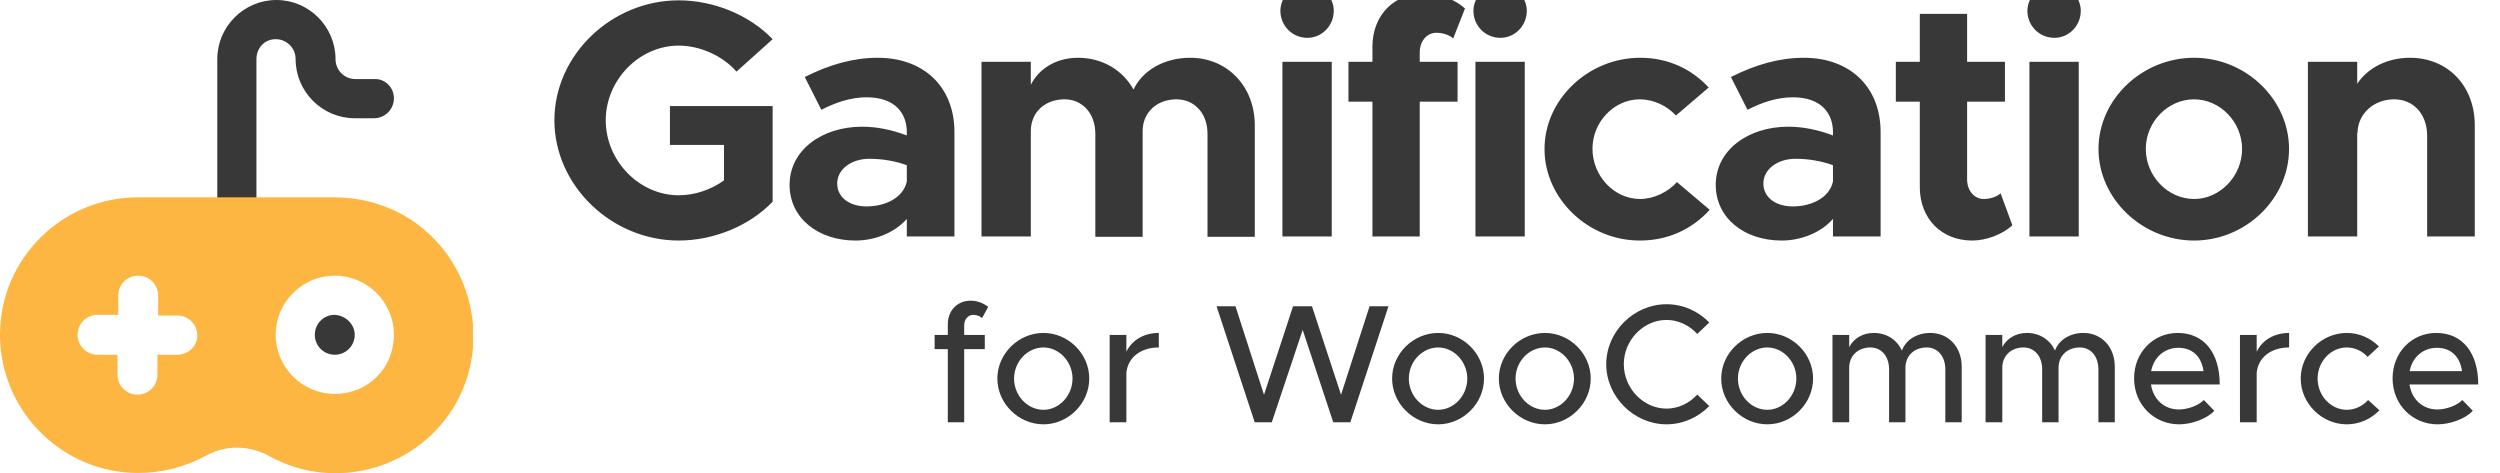 <svg width="148" height="28" viewBox="0 0 148 28" fill="none" xmlns="http://www.w3.org/2000/svg">
<g clip-path="url(#clip0_16_740)">
<g clip-path="url(#clip1_16_740)">
<path fill-rule="evenodd" clip-rule="evenodd" d="M23.319 5.819C23.319 6.475 22.794 7 22.137 7H21C19.075 7 17.5 5.425 17.5 3.5C17.5 2.844 16.975 2.319 16.319 2.319C15.662 2.319 15.181 2.844 15.181 3.5V17.238H12.863V3.5C12.863 1.575 14.438 0 16.363 0C18.288 0 19.863 1.575 19.863 3.5C19.863 4.156 20.387 4.681 21.044 4.681H22.225C22.794 4.681 23.319 5.162 23.319 5.819Z" fill="#383838"/>
<path d="M23.8 12.688C22.575 12.031 21.219 11.681 19.819 11.681H8.181C3.675 11.681 0 15.312 0 19.819C0 24.325 3.675 28 8.181 28C9.581 28 10.938 27.65 12.162 26.994C13.3 26.337 14.744 26.337 15.925 26.994C19.863 29.181 24.85 27.738 27.038 23.8C29.181 19.863 27.738 14.875 23.8 12.688ZM10.5 21H9.319V22.181C9.319 22.837 8.794 23.363 8.137 23.363C7.481 23.363 6.956 22.837 6.956 22.181V21H5.775C5.119 21 4.594 20.475 4.594 19.819C4.594 19.163 5.119 18.637 5.775 18.637H7V17.5C7 16.844 7.525 16.319 8.181 16.319C8.838 16.319 9.363 16.844 9.363 17.5V18.681H10.5C11.156 18.681 11.681 19.206 11.681 19.863C11.681 20.475 11.156 21 10.5 21ZM19.819 23.319C17.894 23.319 16.319 21.744 16.319 19.819C16.319 17.894 17.894 16.319 19.819 16.319C21.744 16.319 23.319 17.894 23.319 19.819C23.319 21.788 21.788 23.319 19.819 23.319Z" fill="#FDB642"/>
<path d="M21 19.819C21 20.475 20.475 21 19.819 21C19.163 21 18.637 20.475 18.637 19.819C18.637 19.163 19.163 18.637 19.819 18.637C20.475 18.681 21 19.206 21 19.819Z" fill="#383838"/>
</g>
<path d="M39.66 8.58V6.28H45.74V11.94C44.36 13.38 42.24 14.24 40.18 14.24C36.2 14.24 32.82 10.98 32.82 7.12C32.82 3.26 36.2 0.02 40.18 0.02C42.24 0.02 44.36 0.88 45.74 2.32L43.6 4.24C42.78 3.3 41.44 2.7 40.18 2.7C37.84 2.7 35.86 4.74 35.86 7.12C35.86 9.52 37.84 11.56 40.18 11.56C41.12 11.56 42.08 11.24 42.86 10.68V8.58H39.66ZM51.963 3.42C54.663 3.42 56.503 5.12 56.503 7.82V14H53.683V12.96C52.943 13.8 51.763 14.24 50.643 14.24C48.443 14.24 46.743 12.92 46.743 10.94C46.743 8.9 48.643 7.5 51.043 7.5C51.883 7.5 52.803 7.68 53.683 8.02V7.82C53.683 6.72 53.003 5.76 51.303 5.76C50.343 5.76 49.443 6.08 48.623 6.5L47.643 4.56C49.103 3.82 50.523 3.42 51.963 3.42ZM51.303 12.22C52.423 12.22 53.483 11.7 53.683 10.74V9.78C53.023 9.54 52.263 9.4 51.463 9.4C50.403 9.4 49.563 10.02 49.563 10.86C49.563 11.7 50.303 12.22 51.303 12.22ZM70.464 3.42C72.624 3.42 74.284 5.08 74.284 7.42V14.02H71.484V7.92C71.484 6.72 70.724 5.88 69.644 5.88C68.484 5.88 67.644 6.66 67.644 7.76V14.02H64.844V7.92C64.844 6.72 64.084 5.88 63.024 5.88C61.844 5.88 61.024 6.66 61.024 7.76V14H58.104V3.66H61.024V5.02C61.524 4.04 62.544 3.42 63.824 3.42C65.244 3.42 66.464 4.14 67.104 5.3C67.644 4.16 68.924 3.42 70.464 3.42ZM77.399 2.24C76.499 2.24 75.799 1.52 75.799 0.64C75.799 -0.18 76.499 -0.92 77.399 -0.92C78.259 -0.92 78.959 -0.18 78.959 0.64C78.959 1.52 78.259 2.24 77.399 2.24ZM75.919 14V3.66H78.839V14H75.919ZM84.048 3.1V3.66H86.288V6.02H84.048V14H81.248V6.02H79.828V3.66H81.248V2.76C81.248 0.9 82.528 -0.4 84.348 -0.4C85.188 -0.4 86.128 -0.04 86.728 0.5L86.028 2.28C85.828 2.08 85.428 1.94 85.028 1.94C84.488 1.94 84.048 2.42 84.048 3.1ZM88.826 2.24C87.926 2.24 87.226 1.52 87.226 0.64C87.226 -0.18 87.926 -0.92 88.826 -0.92C89.686 -0.92 90.386 -0.18 90.386 0.64C90.386 1.52 89.686 2.24 88.826 2.24ZM87.346 14V3.66H90.266V14H87.346ZM97.075 14.24C94.015 14.24 91.435 11.76 91.435 8.82C91.435 5.88 94.035 3.42 97.095 3.42C98.775 3.42 100.155 4.1 101.155 5.18L99.215 6.84C98.695 6.26 97.875 5.88 97.075 5.88C95.555 5.88 94.275 7.22 94.275 8.8C94.275 10.42 95.555 11.78 97.095 11.78C97.895 11.78 98.735 11.38 99.275 10.78L101.215 12.42C100.195 13.54 98.795 14.24 97.075 14.24ZM106.792 3.42C109.492 3.42 111.332 5.12 111.332 7.82V14H108.512V12.96C107.772 13.8 106.592 14.24 105.472 14.24C103.272 14.24 101.572 12.92 101.572 10.94C101.572 8.9 103.472 7.5 105.872 7.5C106.712 7.5 107.632 7.68 108.512 8.02V7.82C108.512 6.72 107.832 5.76 106.132 5.76C105.172 5.76 104.272 6.08 103.452 6.5L102.472 4.56C103.932 3.82 105.352 3.42 106.792 3.42ZM106.132 12.22C107.252 12.22 108.312 11.7 108.512 10.74V9.78C107.852 9.54 107.092 9.4 106.292 9.4C105.232 9.4 104.392 10.02 104.392 10.86C104.392 11.7 105.132 12.22 106.132 12.22ZM118.433 11.44L119.133 13.34C118.533 13.88 117.593 14.24 116.753 14.24C114.933 14.24 113.653 12.94 113.653 11.08V6.02H112.233V3.66H113.653V0.82H116.453V3.66H118.693V6.02H116.453V10.62C116.453 11.3 116.893 11.78 117.433 11.78C117.833 11.78 118.233 11.64 118.433 11.44ZM121.622 2.24C120.722 2.24 120.022 1.52 120.022 0.64C120.022 -0.18 120.722 -0.92 121.622 -0.92C122.482 -0.92 123.182 -0.18 123.182 0.64C123.182 1.52 122.482 2.24 121.622 2.24ZM120.142 14V3.66H123.062V14H120.142ZM129.891 14.24C126.811 14.24 124.231 11.76 124.231 8.82C124.231 5.88 126.811 3.42 129.891 3.42C132.951 3.42 135.511 5.88 135.511 8.82C135.511 11.76 132.951 14.24 129.891 14.24ZM129.891 11.78C131.431 11.78 132.731 10.42 132.731 8.82C132.731 7.22 131.431 5.88 129.891 5.88C128.331 5.88 127.031 7.22 127.031 8.82C127.031 10.42 128.331 11.78 129.891 11.78ZM142.667 3.42C144.907 3.42 146.507 5.08 146.507 7.42V14H143.687V8.04C143.687 6.76 142.887 5.88 141.727 5.88C140.507 5.88 139.567 6.76 139.567 7.88L139.547 7.82V14H136.627V3.66H139.547V4.96C140.167 4.02 141.327 3.42 142.667 3.42Z" fill="#383838"/>
<path d="M57.08 19.26V19.83H58.3V20.67H57.08V25H56.11V20.67H55.33V19.83H56.11V19.21C56.11 18.38 56.67 17.8 57.47 17.8C57.84 17.8 58.22 17.94 58.5 18.17L58.14 18.83C58.03 18.72 57.83 18.64 57.61 18.64C57.32 18.64 57.08 18.9 57.08 19.26ZM61.773 25.12C60.294 25.12 59.044 23.88 59.044 22.41C59.044 20.94 60.294 19.71 61.773 19.71C63.243 19.71 64.484 20.94 64.484 22.41C64.484 23.88 63.243 25.12 61.773 25.12ZM61.773 24.26C62.703 24.26 63.493 23.42 63.493 22.41C63.493 21.41 62.703 20.57 61.773 20.57C60.824 20.57 60.033 21.41 60.033 22.41C60.033 23.42 60.824 24.26 61.773 24.26ZM66.682 20.82C67.012 20.14 67.712 19.71 68.602 19.71V20.57C67.532 20.57 66.772 21.16 66.682 22.06V25H65.692V19.83H66.682V20.82ZM74.279 25L72.019 18.13H73.139L74.829 23.37L76.549 18.13H77.669L79.389 23.37L81.079 18.13H82.199L79.939 25H78.929L77.119 19.53L75.289 25H74.279ZM85.143 25.12C83.663 25.12 82.413 23.88 82.413 22.41C82.413 20.94 83.663 19.71 85.143 19.71C86.613 19.71 87.853 20.94 87.853 22.41C87.853 23.88 86.613 25.12 85.143 25.12ZM85.143 24.26C86.073 24.26 86.863 23.42 86.863 22.41C86.863 21.41 86.073 20.57 85.143 20.57C84.193 20.57 83.403 21.41 83.403 22.41C83.403 23.42 84.193 24.26 85.143 24.26ZM91.461 25.12C89.981 25.12 88.731 23.88 88.731 22.41C88.731 20.94 89.981 19.71 91.461 19.71C92.931 19.71 94.171 20.94 94.171 22.41C94.171 23.88 92.931 25.12 91.461 25.12ZM91.461 24.26C92.391 24.26 93.181 23.42 93.181 22.41C93.181 21.41 92.391 20.57 91.461 20.57C90.511 20.57 89.721 21.41 89.721 22.41C89.721 23.42 90.511 24.26 91.461 24.26ZM98.659 25.12C96.729 25.12 95.089 23.49 95.089 21.56C95.089 19.63 96.729 18.01 98.659 18.01C99.639 18.01 100.539 18.42 101.189 19.09L100.479 19.77C100.019 19.27 99.369 18.94 98.659 18.94C97.289 18.94 96.129 20.14 96.129 21.56C96.129 22.99 97.289 24.19 98.659 24.19C99.369 24.19 100.019 23.86 100.479 23.36L101.189 24.04C100.539 24.7 99.639 25.12 98.659 25.12ZM104.625 25.12C103.145 25.12 101.895 23.88 101.895 22.41C101.895 20.94 103.145 19.71 104.625 19.71C106.095 19.71 107.335 20.94 107.335 22.41C107.335 23.88 106.095 25.12 104.625 25.12ZM104.625 24.26C105.555 24.26 106.345 23.42 106.345 22.41C106.345 21.41 105.555 20.57 104.625 20.57C103.675 20.57 102.885 21.41 102.885 22.41C102.885 23.42 103.675 24.26 104.625 24.26ZM114.273 19.71C115.353 19.71 116.133 20.54 116.133 21.71V25H115.163V21.86C115.163 21.1 114.713 20.57 114.063 20.57C113.323 20.57 112.803 21.06 112.803 21.77V25H111.833V21.86C111.833 21.1 111.383 20.57 110.733 20.57C109.993 20.57 109.473 21.06 109.473 21.77V25H108.483V19.83H109.473V20.55C109.733 20.04 110.273 19.71 110.933 19.71C111.683 19.71 112.293 20.11 112.593 20.75C112.833 20.11 113.493 19.71 114.273 19.71ZM123.336 19.71C124.416 19.71 125.196 20.54 125.196 21.71V25H124.226V21.86C124.226 21.1 123.776 20.57 123.126 20.57C122.386 20.57 121.866 21.06 121.866 21.77V25H120.896V21.86C120.896 21.1 120.446 20.57 119.796 20.57C119.056 20.57 118.536 21.06 118.536 21.77V25H117.546V19.83H118.536V20.55C118.796 20.04 119.336 19.71 119.996 19.71C120.746 19.71 121.356 20.11 121.656 20.75C121.896 20.11 122.556 19.71 123.336 19.71ZM128.988 24.24C129.528 24.24 130.158 24 130.468 23.68L131.088 24.32C130.628 24.81 129.728 25.12 128.998 25.12C127.558 25.12 126.338 23.99 126.338 22.4C126.338 20.85 127.488 19.71 128.918 19.71C130.498 19.71 131.408 20.91 131.408 22.76H127.338C127.468 23.62 128.098 24.24 128.988 24.24ZM128.958 20.59C128.158 20.59 127.508 21.13 127.348 21.97H130.448C130.338 21.17 129.848 20.59 128.958 20.59ZM133.596 20.82C133.926 20.14 134.626 19.71 135.516 19.71V20.57C134.446 20.57 133.686 21.16 133.596 22.06V25H132.606V19.83H133.596V20.82ZM138.922 25.12C137.452 25.12 136.202 23.88 136.202 22.41C136.202 20.94 137.452 19.71 138.932 19.71C139.672 19.71 140.342 20.02 140.832 20.51L140.162 21.13C139.852 20.78 139.402 20.57 138.922 20.57C137.982 20.57 137.202 21.41 137.202 22.41C137.202 23.42 137.982 24.26 138.932 24.26C139.412 24.26 139.872 24.04 140.192 23.68L140.862 24.29C140.362 24.8 139.692 25.12 138.922 25.12ZM144.291 24.24C144.831 24.24 145.461 24 145.771 23.68L146.391 24.32C145.931 24.81 145.031 25.12 144.301 25.12C142.861 25.12 141.641 23.99 141.641 22.4C141.641 20.85 142.791 19.71 144.221 19.71C145.801 19.71 146.711 20.91 146.711 22.76H142.641C142.771 23.62 143.401 24.24 144.291 24.24ZM144.261 20.59C143.461 20.59 142.811 21.13 142.651 21.97H145.751C145.641 21.17 145.151 20.59 144.261 20.59Z" fill="#383838"/>
</g>
<defs>
<clipPath id="clip0_16_740">
<rect width="148" height="28" fill="white"/>
</clipPath>
<clipPath id="clip1_16_740">
<rect width="28" height="28" fill="white"/>
</clipPath>
</defs>
</svg>
